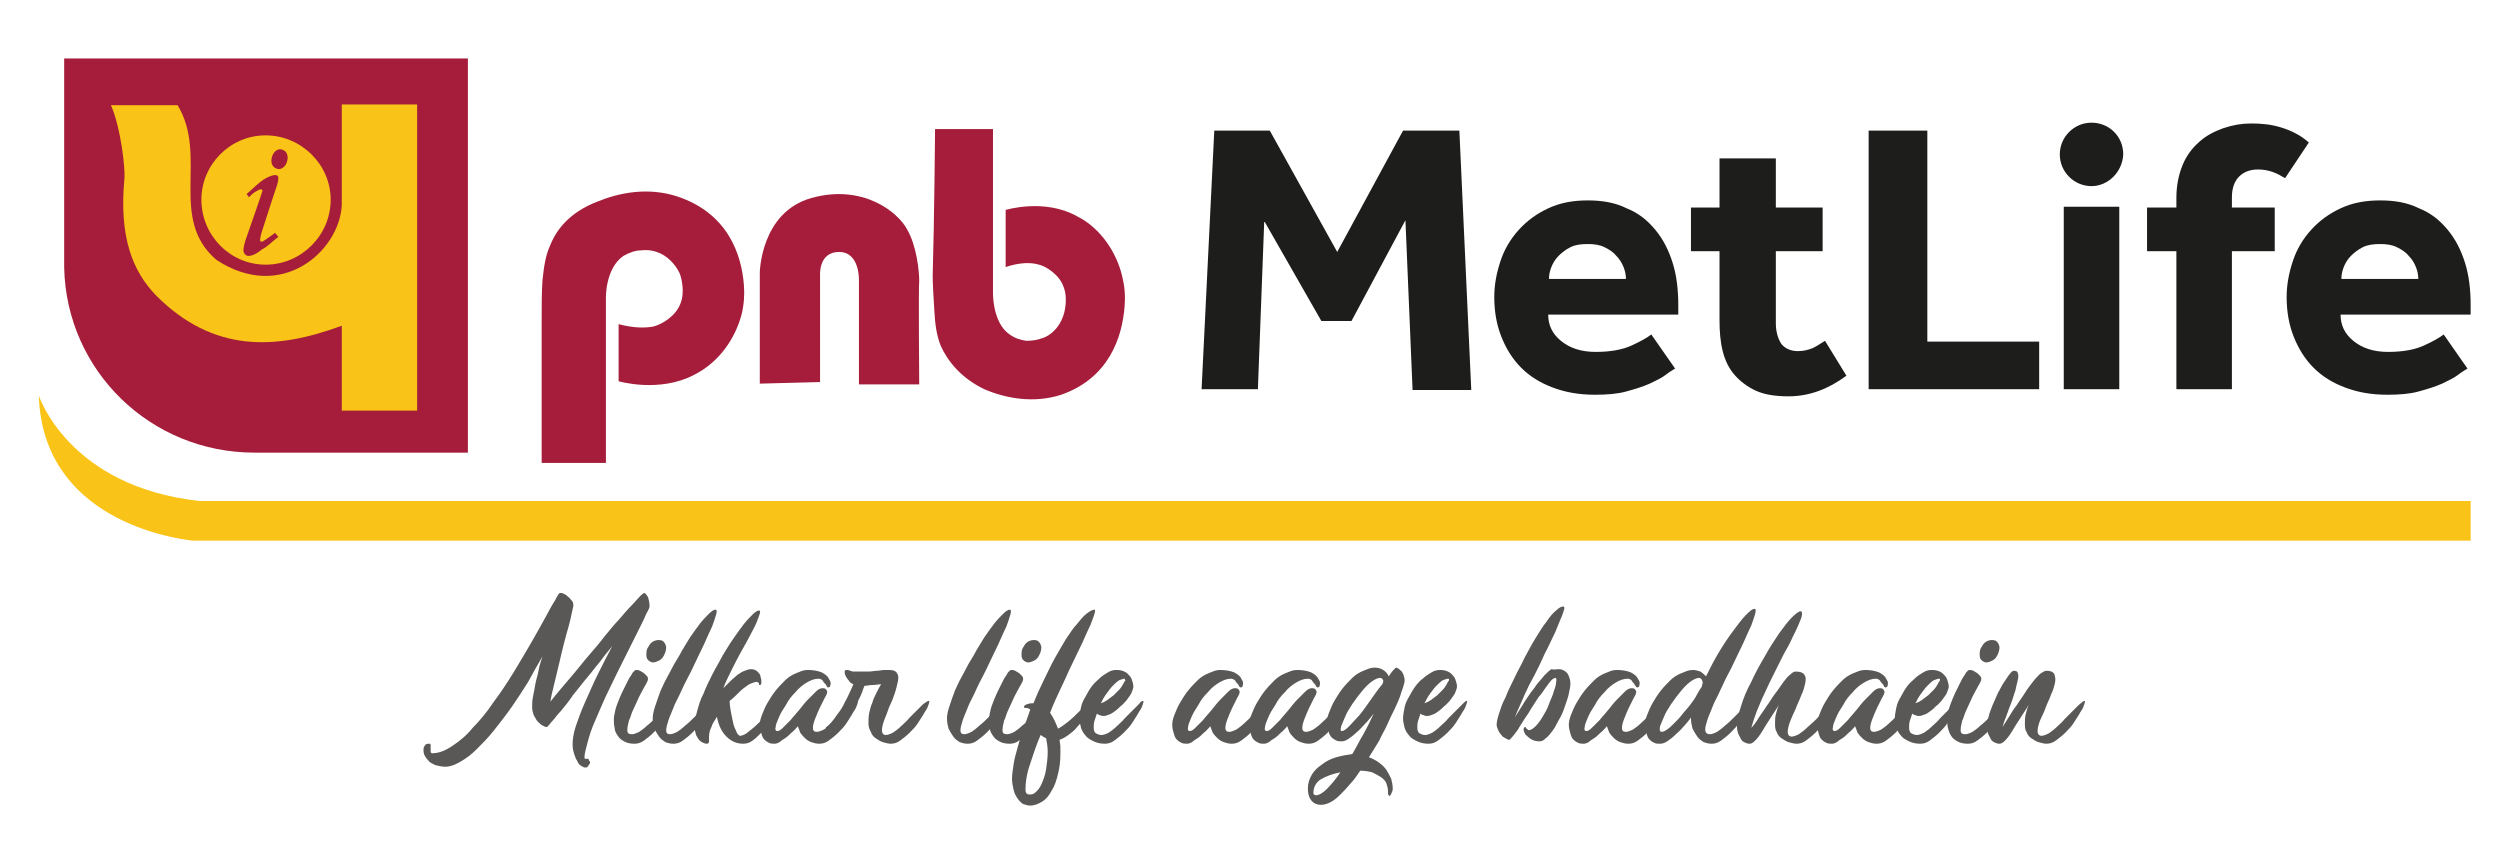 <svg width="228" height="79" viewBox="0 0 228 79" fill="none" xmlns="http://www.w3.org/2000/svg">
<path d="M53.74 69.42C53.812 69.42 53.812 69.42 53.812 69.492C53.812 69.565 53.812 69.637 53.74 69.709C53.668 69.782 53.668 69.854 53.595 69.926C53.523 69.999 53.451 69.999 53.378 69.999C53.234 69.999 53.161 69.926 53.017 69.854C52.872 69.782 52.727 69.637 52.655 69.42C52.51 69.203 52.438 68.986 52.366 68.769C52.293 68.552 52.221 68.263 52.221 67.901C52.221 67.467 52.293 66.888 52.51 66.237C52.727 65.586 53.017 64.79 53.378 63.995C53.74 63.199 54.102 62.331 54.536 61.463C54.97 60.595 55.404 59.727 55.838 58.931C55.476 59.365 55.114 59.799 54.753 60.306C54.319 60.812 53.957 61.318 53.523 61.825C53.089 62.331 52.727 62.837 52.293 63.344C51.859 63.995 51.498 64.429 51.136 64.863C50.774 65.224 50.557 65.586 50.268 65.875C50.051 66.165 49.906 66.309 49.834 66.309C49.761 66.309 49.617 66.237 49.472 66.165C49.328 66.092 49.183 65.948 49.038 65.803C48.893 65.658 48.821 65.441 48.676 65.224C48.604 65.007 48.532 64.79 48.532 64.501C48.532 64.212 48.532 63.922 48.604 63.561C48.676 63.199 48.749 62.837 48.821 62.403C48.893 61.969 49.038 61.608 49.111 61.173C49.183 60.739 49.328 60.306 49.472 59.871C49.038 60.595 48.604 61.391 48.17 62.186C47.664 62.982 47.157 63.778 46.651 64.501C46.145 65.224 45.566 65.948 45.06 66.599C44.553 67.25 43.974 67.829 43.468 68.335C42.962 68.841 42.455 69.203 41.949 69.492C41.443 69.782 41.009 69.926 40.647 69.926C40.285 69.926 39.996 69.854 39.707 69.782C39.417 69.637 39.2 69.565 39.056 69.348C38.911 69.203 38.766 68.986 38.694 68.841C38.622 68.624 38.622 68.48 38.622 68.335C38.622 68.19 38.694 68.046 38.766 67.973C38.839 67.829 38.983 67.829 39.2 67.829C39.273 67.829 39.273 67.901 39.273 67.973C39.273 68.046 39.273 68.19 39.273 68.263C39.273 68.407 39.273 68.48 39.273 68.552C39.273 68.624 39.345 68.697 39.417 68.697C39.996 68.697 40.575 68.48 41.226 68.046C41.877 67.612 42.528 67.105 43.106 66.382C43.758 65.731 44.408 64.935 44.987 64.067C45.638 63.199 46.217 62.331 46.796 61.391C47.374 60.45 47.881 59.582 48.387 58.714C48.893 57.846 49.328 57.05 49.689 56.399C50.051 55.748 50.34 55.169 50.63 54.736C50.846 54.301 50.991 54.084 51.064 54.084C51.064 54.084 51.064 54.084 51.136 54.084C51.136 54.084 51.136 54.084 51.208 54.084C51.281 54.084 51.425 54.157 51.57 54.229C51.715 54.301 51.787 54.446 51.932 54.519C52.004 54.663 52.149 54.736 52.221 54.88C52.293 55.025 52.293 55.169 52.293 55.242C52.293 55.314 52.221 55.531 52.149 55.893C52.076 56.255 52.004 56.616 51.859 57.123C51.715 57.629 51.57 58.135 51.425 58.714C51.281 59.293 51.136 59.871 50.991 60.523C50.846 61.101 50.702 61.752 50.557 62.331C50.413 62.91 50.268 63.488 50.196 63.995C50.413 63.705 50.774 63.271 51.136 62.837C51.498 62.403 51.932 61.897 52.366 61.391C52.8 60.884 53.234 60.306 53.74 59.727C54.246 59.148 54.68 58.642 55.114 58.063C55.548 57.557 55.983 56.978 56.416 56.544C56.85 56.038 57.212 55.604 57.574 55.242C57.936 54.88 58.153 54.591 58.37 54.374C58.587 54.157 58.731 54.084 58.731 54.084C58.876 54.084 58.948 54.229 59.093 54.446C59.165 54.663 59.238 54.953 59.238 55.314C59.238 55.386 59.165 55.604 58.948 55.965C58.804 56.327 58.587 56.761 58.297 57.34C58.008 57.918 57.719 58.497 57.357 59.22C56.995 59.944 56.633 60.667 56.272 61.391C55.91 62.114 55.548 62.91 55.187 63.633C54.825 64.429 54.536 65.152 54.246 65.803C53.957 66.454 53.74 67.105 53.595 67.684C53.451 68.263 53.306 68.697 53.306 69.058C53.306 69.131 53.306 69.203 53.378 69.203C53.378 69.203 53.451 69.203 53.523 69.203C53.595 69.203 53.595 69.203 53.668 69.203C53.74 69.42 53.74 69.42 53.74 69.42Z" fill="#595857"/>
<path d="M61.335 63.922C61.408 63.922 61.408 63.995 61.335 64.212C61.263 64.429 61.191 64.646 60.974 64.935C60.829 65.225 60.612 65.514 60.395 65.876C60.178 66.237 59.889 66.527 59.599 66.816C59.31 67.105 59.021 67.322 58.731 67.539C58.442 67.756 58.153 67.829 57.863 67.829C57.502 67.829 57.14 67.756 56.923 67.612C56.633 67.467 56.489 67.322 56.344 67.105C56.199 66.888 56.055 66.671 56.055 66.382C55.982 66.093 55.982 65.876 55.982 65.586C55.982 65.369 56.055 65.08 56.127 64.718C56.199 64.429 56.344 64.067 56.489 63.706C56.633 63.344 56.778 63.054 56.923 62.765C57.068 62.476 57.212 62.186 57.357 61.897C57.502 61.68 57.646 61.463 57.718 61.318C57.863 61.174 57.935 61.101 58.008 61.101C58.08 61.101 58.225 61.101 58.37 61.174C58.514 61.246 58.587 61.318 58.731 61.391C58.804 61.463 58.948 61.608 59.021 61.68C59.093 61.752 59.093 61.897 59.093 61.969C59.093 62.042 59.021 62.186 58.948 62.331C58.876 62.476 58.731 62.693 58.587 62.982C58.442 63.271 58.297 63.489 58.153 63.85C58.008 64.139 57.863 64.501 57.718 64.79C57.574 65.08 57.502 65.442 57.357 65.731C57.285 66.02 57.212 66.31 57.212 66.599C57.212 66.888 57.357 66.961 57.646 66.961C57.791 66.961 58.008 66.888 58.297 66.744C58.514 66.599 58.804 66.382 59.021 66.165C59.31 65.948 59.527 65.731 59.816 65.442C60.106 65.152 60.323 64.935 60.54 64.718C60.757 64.501 60.974 64.284 61.118 64.139C61.191 63.995 61.263 63.922 61.335 63.922ZM59.238 60.306C59.021 60.161 58.948 60.016 58.948 59.727C58.948 59.438 58.948 59.221 59.165 58.931C59.31 58.642 59.527 58.497 59.744 58.425C59.961 58.352 60.178 58.352 60.395 58.425C60.612 58.569 60.684 58.714 60.757 59.004C60.757 59.293 60.684 59.51 60.54 59.799C60.395 60.089 60.178 60.233 59.961 60.306C59.672 60.45 59.455 60.45 59.238 60.306Z" fill="#595857"/>
<path d="M64.88 63.922C64.952 63.922 64.952 63.995 64.88 64.212C64.808 64.429 64.735 64.646 64.518 64.935C64.374 65.224 64.157 65.514 63.94 65.875C63.723 66.237 63.433 66.526 63.144 66.816C62.855 67.105 62.565 67.322 62.276 67.539C61.987 67.756 61.697 67.829 61.408 67.829C61.118 67.829 60.901 67.756 60.684 67.684C60.468 67.539 60.251 67.394 60.106 67.177C59.961 66.96 59.816 66.743 59.672 66.454C59.599 66.165 59.527 65.875 59.527 65.514C59.527 65.224 59.599 64.863 59.744 64.429C59.889 63.995 60.033 63.561 60.251 62.982C60.468 62.475 60.757 61.897 61.046 61.391C61.336 60.812 61.625 60.305 61.987 59.727C62.276 59.148 62.638 58.642 62.927 58.135C63.289 57.629 63.578 57.195 63.867 56.833C64.157 56.472 64.446 56.182 64.663 55.965C64.88 55.748 65.097 55.603 65.242 55.603C65.386 55.603 65.386 55.748 65.314 56.038C65.242 56.327 65.097 56.689 64.952 57.123C64.735 57.557 64.518 58.063 64.229 58.714C63.94 59.293 63.65 59.944 63.361 60.522C63.072 61.173 62.71 61.825 62.421 62.403C62.131 63.054 61.842 63.633 61.553 64.212C61.336 64.79 61.118 65.224 60.974 65.658C60.829 66.092 60.757 66.382 60.757 66.599C60.757 66.888 60.901 66.96 61.118 66.96C61.263 66.96 61.48 66.888 61.77 66.743C61.987 66.599 62.276 66.382 62.493 66.165C62.782 65.948 62.999 65.731 63.289 65.441C63.578 65.152 63.795 64.935 64.012 64.718C64.229 64.501 64.446 64.284 64.591 64.139C64.663 63.995 64.808 63.922 64.88 63.922Z" fill="#595857"/>
<path d="M70.956 63.922C71.029 63.922 71.029 63.995 70.956 64.212C70.884 64.429 70.812 64.646 70.667 64.935C70.522 65.224 70.377 65.514 70.16 65.875C69.944 66.237 69.727 66.526 69.437 66.816C69.148 67.105 68.931 67.322 68.641 67.539C68.352 67.756 68.063 67.828 67.773 67.828C67.195 67.828 66.688 67.611 66.254 67.177C65.82 66.743 65.531 66.165 65.386 65.369C65.169 65.731 64.952 66.02 64.88 66.309C64.735 66.599 64.663 66.888 64.663 67.177C64.663 67.394 64.663 67.539 64.663 67.611C64.663 67.756 64.591 67.828 64.446 67.828C64.301 67.828 64.156 67.756 64.012 67.684C63.867 67.611 63.722 67.467 63.65 67.322C63.578 67.177 63.433 67.033 63.433 66.816C63.361 66.671 63.361 66.454 63.361 66.237C63.361 65.875 63.433 65.369 63.578 64.863C63.722 64.356 63.867 63.778 64.156 63.271C64.374 62.693 64.663 62.114 64.952 61.535C65.242 60.956 65.603 60.378 65.893 59.799C66.254 59.22 66.544 58.714 66.905 58.208C67.267 57.701 67.556 57.267 67.846 56.906C68.135 56.544 68.424 56.255 68.641 56.038C68.859 55.821 69.076 55.676 69.22 55.676C69.293 55.676 69.365 55.748 69.293 55.965C69.22 56.182 69.148 56.399 69.003 56.761C68.859 57.123 68.641 57.484 68.424 57.918C68.207 58.352 67.918 58.859 67.629 59.365C67.339 59.871 67.05 60.45 66.761 61.029C66.471 61.607 66.182 62.186 65.965 62.765C66.182 62.548 66.399 62.331 66.616 62.114C66.833 61.897 67.05 61.752 67.267 61.535C67.484 61.39 67.701 61.246 67.918 61.173C68.135 61.101 68.28 61.029 68.497 61.029C68.714 61.029 68.931 61.101 69.076 61.246C69.22 61.39 69.365 61.535 69.365 61.752C69.437 61.897 69.437 62.114 69.437 62.258C69.437 62.403 69.365 62.475 69.293 62.475C69.22 62.475 69.22 62.475 69.22 62.403V62.331C69.22 62.258 69.22 62.258 69.148 62.258C69.148 62.258 69.076 62.186 69.003 62.186C68.859 62.186 68.714 62.258 68.497 62.331C68.28 62.403 68.135 62.548 67.918 62.693C67.701 62.837 67.484 63.054 67.267 63.271C67.05 63.488 66.833 63.705 66.544 63.922C66.544 64.284 66.616 64.718 66.688 65.08C66.761 65.441 66.833 65.803 66.905 66.092C66.978 66.382 67.122 66.599 67.195 66.816C67.267 66.96 67.412 67.105 67.484 67.105C67.629 67.105 67.846 67.033 68.063 66.888C68.28 66.743 68.497 66.526 68.786 66.309C69.003 66.092 69.293 65.875 69.51 65.586C69.727 65.297 69.944 65.08 70.16 64.863C70.377 64.646 70.522 64.429 70.667 64.284C70.812 63.995 70.884 63.922 70.956 63.922Z" fill="#595857"/>
<path d="M78.19 63.922C78.262 63.922 78.262 63.995 78.19 64.212C78.118 64.429 78.045 64.646 77.828 64.935C77.684 65.224 77.467 65.514 77.25 65.875C77.032 66.237 76.743 66.526 76.454 66.816C76.165 67.105 75.875 67.322 75.586 67.539C75.296 67.756 75.007 67.828 74.718 67.828C74.428 67.828 74.211 67.756 73.994 67.684C73.777 67.611 73.56 67.467 73.416 67.322C73.271 67.177 73.126 67.033 72.982 66.816C72.909 66.599 72.837 66.454 72.765 66.237C72.548 66.454 72.403 66.671 72.186 66.816C71.969 67.033 71.824 67.177 71.607 67.322C71.39 67.467 71.246 67.539 71.101 67.684C70.956 67.756 70.812 67.828 70.667 67.828C70.522 67.828 70.305 67.828 70.16 67.756C70.016 67.684 69.871 67.611 69.727 67.467C69.582 67.322 69.51 67.177 69.437 66.888C69.365 66.671 69.293 66.382 69.293 66.092C69.293 65.803 69.365 65.514 69.51 65.152C69.654 64.79 69.799 64.429 70.016 64.067C70.233 63.705 70.45 63.343 70.739 62.982C71.029 62.62 71.318 62.331 71.607 62.041C71.897 61.752 72.258 61.535 72.62 61.39C72.982 61.246 73.271 61.101 73.633 61.101C74.139 61.101 74.573 61.173 74.935 61.318C75.224 61.463 75.513 61.68 75.586 61.897C75.731 62.114 75.803 62.258 75.731 62.475C75.731 62.62 75.658 62.693 75.513 62.693C75.441 62.693 75.441 62.62 75.369 62.548C75.369 62.475 75.296 62.403 75.224 62.331C75.152 62.258 75.079 62.186 75.007 62.041C74.935 61.969 74.79 61.897 74.645 61.897C74.284 61.897 73.922 62.041 73.56 62.258C73.199 62.475 72.837 62.765 72.548 63.127C72.186 63.488 71.897 63.85 71.68 64.284C71.39 64.718 71.173 65.08 71.029 65.441C70.884 65.803 70.739 66.092 70.739 66.309C70.667 66.526 70.739 66.671 70.884 66.671C71.029 66.671 71.173 66.599 71.39 66.382C71.607 66.165 71.824 65.948 72.114 65.658C72.331 65.369 72.62 65.08 72.909 64.718C73.199 64.356 73.416 64.067 73.705 63.778C73.994 63.488 74.211 63.271 74.428 63.054C74.645 62.837 74.862 62.765 75.007 62.765C75.079 62.765 75.224 62.765 75.296 62.837C75.369 62.91 75.441 62.982 75.441 63.127C75.441 63.199 75.369 63.416 75.224 63.633C75.079 63.922 74.935 64.212 74.79 64.501C74.645 64.79 74.501 65.152 74.356 65.514C74.211 65.875 74.139 66.165 74.139 66.382C74.139 66.671 74.284 66.743 74.501 66.743C74.645 66.743 74.862 66.671 75.152 66.526C75.369 66.382 75.658 66.165 75.875 65.948C76.092 65.731 76.382 65.514 76.671 65.224C76.96 64.935 77.177 64.718 77.394 64.501C77.611 64.284 77.828 64.067 77.973 63.922C78.045 63.995 78.118 63.922 78.19 63.922Z" fill="#595857"/>
<path d="M84.7 63.922C84.773 63.922 84.773 63.995 84.7 64.212C84.628 64.429 84.556 64.646 84.339 64.935C84.194 65.224 83.977 65.514 83.76 65.875C83.543 66.237 83.254 66.526 82.964 66.816C82.675 67.105 82.386 67.322 82.096 67.539C81.807 67.756 81.518 67.828 81.228 67.828C81.011 67.828 80.794 67.756 80.505 67.684C80.288 67.611 80.071 67.467 79.854 67.322C79.637 67.177 79.492 66.96 79.42 66.743C79.275 66.526 79.203 66.237 79.203 65.948C79.203 65.658 79.203 65.369 79.275 65.007C79.347 64.718 79.42 64.356 79.564 64.067C79.637 63.778 79.781 63.488 79.926 63.199C80.071 62.91 80.216 62.62 80.36 62.403C80.143 62.403 79.854 62.475 79.564 62.475C79.275 62.475 79.058 62.548 78.841 62.548C78.769 62.693 78.697 62.91 78.624 63.127C78.552 63.343 78.407 63.633 78.262 63.922C78.118 64.212 77.973 64.501 77.756 64.79C77.611 65.08 77.394 65.369 77.177 65.658C76.96 65.948 76.816 66.165 76.599 66.382C76.454 66.599 76.237 66.743 76.092 66.888C76.02 66.96 75.948 66.96 75.875 66.888C75.803 66.816 75.731 66.816 75.586 66.671C75.514 66.599 75.441 66.526 75.369 66.454C75.297 66.382 75.297 66.309 75.369 66.309C75.731 66.02 76.02 65.658 76.309 65.224C76.599 64.863 76.888 64.429 77.033 64.067C77.25 63.705 77.394 63.343 77.539 63.054C77.684 62.765 77.756 62.548 77.828 62.403C77.611 62.331 77.467 62.186 77.394 62.041C77.25 61.897 77.177 61.752 77.105 61.607C77.033 61.463 77.033 61.39 77.033 61.246C77.033 61.173 77.105 61.101 77.177 61.101C77.25 61.101 77.25 61.101 77.322 61.101C77.394 61.101 77.467 61.173 77.539 61.173C77.611 61.173 77.684 61.246 77.828 61.246C77.901 61.246 78.045 61.246 78.262 61.246C78.552 61.246 78.841 61.246 79.203 61.246C79.492 61.246 79.781 61.173 79.999 61.173C80.216 61.173 80.433 61.101 80.65 61.101C80.867 61.101 81.011 61.101 81.084 61.101C81.445 61.101 81.662 61.173 81.807 61.39C81.952 61.607 81.952 61.824 81.879 62.186C81.807 62.475 81.735 62.837 81.59 63.271C81.445 63.705 81.301 64.067 81.084 64.501C80.939 64.935 80.794 65.297 80.65 65.658C80.505 66.02 80.433 66.382 80.433 66.599C80.433 66.888 80.577 67.033 80.794 67.033C80.939 67.033 81.156 66.96 81.445 66.816C81.662 66.671 81.952 66.454 82.169 66.237C82.386 66.02 82.675 65.803 82.892 65.514C83.181 65.224 83.398 65.007 83.615 64.79C83.832 64.573 84.049 64.356 84.194 64.212C84.483 63.995 84.628 63.922 84.7 63.922Z" fill="#595857"/>
<path d="M91.717 63.922C91.789 63.922 91.789 63.995 91.717 64.212C91.645 64.429 91.572 64.646 91.355 64.935C91.211 65.224 90.994 65.514 90.777 65.875C90.56 66.237 90.27 66.526 89.981 66.816C89.692 67.105 89.402 67.322 89.113 67.539C88.823 67.756 88.534 67.829 88.245 67.829C87.955 67.829 87.738 67.756 87.521 67.684C87.304 67.539 87.087 67.394 86.943 67.177C86.798 66.96 86.653 66.743 86.509 66.454C86.436 66.165 86.364 65.875 86.364 65.514C86.364 65.224 86.436 64.863 86.581 64.429C86.726 63.995 86.87 63.561 87.087 62.982C87.304 62.475 87.594 61.897 87.883 61.391C88.172 60.812 88.462 60.305 88.823 59.727C89.113 59.148 89.475 58.642 89.764 58.135C90.126 57.629 90.415 57.195 90.704 56.833C90.994 56.472 91.283 56.182 91.5 55.965C91.717 55.748 91.934 55.603 92.079 55.603C92.223 55.603 92.223 55.748 92.151 56.038C92.079 56.327 91.934 56.689 91.789 57.123C91.572 57.557 91.355 58.063 91.066 58.714C90.777 59.293 90.487 59.944 90.198 60.522C89.909 61.173 89.547 61.825 89.257 62.403C88.968 63.054 88.679 63.633 88.389 64.212C88.172 64.79 87.955 65.224 87.811 65.658C87.666 66.092 87.594 66.382 87.594 66.599C87.594 66.888 87.738 66.96 87.955 66.96C88.1 66.96 88.317 66.888 88.606 66.743C88.823 66.599 89.113 66.382 89.33 66.165C89.619 65.948 89.836 65.731 90.126 65.441C90.415 65.152 90.632 64.935 90.849 64.718C91.066 64.501 91.283 64.284 91.428 64.139C91.5 63.995 91.645 63.922 91.717 63.922Z" fill="#595857"/>
<path d="M95.551 63.922C95.623 63.922 95.623 63.995 95.551 64.212C95.479 64.429 95.406 64.646 95.189 64.935C95.045 65.225 94.828 65.514 94.611 65.876C94.394 66.237 94.104 66.527 93.815 66.816C93.525 67.105 93.236 67.322 92.947 67.539C92.657 67.756 92.368 67.829 92.079 67.829C91.717 67.829 91.355 67.756 91.138 67.612C90.849 67.467 90.704 67.322 90.56 67.105C90.415 66.888 90.27 66.671 90.27 66.382C90.198 66.093 90.198 65.876 90.198 65.586C90.198 65.369 90.27 65.08 90.343 64.718C90.415 64.429 90.56 64.067 90.704 63.706C90.849 63.344 90.994 63.054 91.138 62.765C91.283 62.476 91.428 62.186 91.572 61.897C91.717 61.68 91.862 61.463 91.934 61.318C92.079 61.174 92.151 61.101 92.223 61.101C92.296 61.101 92.44 61.101 92.585 61.174C92.73 61.246 92.802 61.318 92.947 61.391C93.019 61.463 93.164 61.608 93.236 61.68C93.308 61.752 93.308 61.897 93.308 61.969C93.308 62.042 93.236 62.186 93.164 62.331C93.091 62.476 92.947 62.693 92.802 62.982C92.657 63.271 92.513 63.489 92.368 63.85C92.223 64.139 92.079 64.501 91.934 64.79C91.789 65.08 91.717 65.442 91.572 65.731C91.5 66.02 91.428 66.31 91.428 66.599C91.428 66.888 91.572 66.961 91.862 66.961C92.006 66.961 92.223 66.888 92.513 66.744C92.73 66.599 93.019 66.382 93.236 66.165C93.525 65.948 93.743 65.731 94.032 65.442C94.321 65.152 94.538 64.935 94.755 64.718C94.972 64.501 95.189 64.284 95.334 64.139C95.406 63.995 95.479 63.922 95.551 63.922ZM93.453 60.306C93.236 60.161 93.164 60.016 93.164 59.727C93.164 59.438 93.164 59.221 93.381 58.931C93.525 58.642 93.743 58.497 93.96 58.425C94.177 58.352 94.394 58.352 94.611 58.425C94.828 58.569 94.9 58.714 94.972 59.004C94.972 59.293 94.9 59.51 94.755 59.799C94.611 60.089 94.394 60.233 94.177 60.306C93.887 60.45 93.67 60.45 93.453 60.306Z" fill="#595857"/>
<path d="M99.674 63.922C99.746 63.922 99.746 63.995 99.674 64.139C99.602 64.284 99.529 64.501 99.385 64.718C99.24 64.935 99.095 65.224 98.878 65.514C98.661 65.803 98.444 66.092 98.227 66.309C98.01 66.599 97.721 66.816 97.432 67.033C97.142 67.25 96.853 67.394 96.636 67.467C96.636 67.684 96.708 67.901 96.708 68.118C96.708 68.335 96.708 68.552 96.708 68.769C96.708 69.42 96.636 69.999 96.491 70.577C96.347 71.156 96.202 71.662 95.912 72.096C95.695 72.53 95.406 72.892 95.044 73.109C94.683 73.326 94.321 73.471 93.959 73.471C93.742 73.471 93.525 73.398 93.308 73.326C93.091 73.181 92.947 73.037 92.802 72.82C92.657 72.603 92.513 72.386 92.44 72.024C92.368 71.735 92.296 71.373 92.296 71.011C92.296 70.65 92.368 70.216 92.44 69.709C92.513 69.203 92.657 68.697 92.802 68.19C92.947 67.684 93.091 67.105 93.308 66.526C93.525 65.948 93.742 65.369 93.959 64.718C93.887 64.646 93.742 64.573 93.67 64.573C93.525 64.573 93.453 64.573 93.381 64.501C93.381 64.429 93.381 64.356 93.453 64.356C93.525 64.284 93.598 64.212 93.742 64.212C93.887 64.139 94.032 64.139 94.176 64.139H94.249C94.538 63.416 94.827 62.765 95.189 62.041C95.551 61.318 95.84 60.667 96.202 60.016C96.564 59.365 96.925 58.786 97.215 58.28C97.576 57.774 97.866 57.267 98.227 56.906C98.517 56.544 98.806 56.182 99.095 55.965C99.385 55.748 99.602 55.603 99.819 55.603C99.891 55.603 99.891 55.748 99.819 55.965C99.746 56.255 99.602 56.544 99.457 56.978C99.24 57.412 99.023 57.918 98.734 58.569C98.444 59.148 98.155 59.799 97.793 60.522C97.432 61.246 97.142 61.969 96.781 62.693C96.419 63.488 96.057 64.212 95.768 65.007C96.057 65.441 96.274 65.875 96.491 66.454C96.781 66.309 97.07 66.092 97.432 65.803C97.793 65.514 98.083 65.224 98.372 64.935C98.661 64.646 98.951 64.356 99.168 64.212C99.385 63.995 99.602 63.922 99.674 63.922ZM93.959 72.458C94.176 72.458 94.321 72.386 94.538 72.169C94.755 71.952 94.9 71.735 95.044 71.373C95.189 71.011 95.334 70.65 95.406 70.143C95.478 69.637 95.551 69.13 95.551 68.552C95.551 68.118 95.478 67.684 95.406 67.322C95.189 67.25 95.044 67.105 94.9 67.033C94.466 68.046 94.176 68.986 93.887 69.854C93.598 70.722 93.525 71.445 93.525 72.024C93.525 72.241 93.598 72.386 93.67 72.386C93.742 72.458 93.815 72.458 93.959 72.458Z" fill="#595857"/>
<path d="M104.231 63.922C104.304 63.922 104.304 63.995 104.231 64.212C104.159 64.429 104.087 64.646 103.87 64.935C103.725 65.224 103.508 65.514 103.291 65.875C103.074 66.237 102.785 66.526 102.495 66.816C102.206 67.105 101.917 67.322 101.627 67.539C101.338 67.756 101.048 67.828 100.759 67.828C100.397 67.828 100.036 67.756 99.746 67.611C99.457 67.467 99.168 67.322 99.023 67.105C98.806 66.888 98.661 66.599 98.589 66.382C98.517 66.092 98.444 65.803 98.444 65.514C98.444 65.224 98.517 64.863 98.589 64.501C98.661 64.139 98.806 63.85 99.023 63.488C99.168 63.199 99.385 62.837 99.602 62.548C99.819 62.258 100.108 62.041 100.325 61.824C100.542 61.607 100.831 61.463 101.048 61.318C101.265 61.173 101.555 61.101 101.772 61.101C101.917 61.101 102.134 61.101 102.351 61.173C102.568 61.246 102.712 61.318 102.857 61.463C103.002 61.607 103.146 61.752 103.219 61.969C103.291 62.186 103.363 62.403 103.363 62.62C103.363 62.765 103.291 62.91 103.219 63.127C103.146 63.343 103.002 63.488 102.857 63.705C102.712 63.922 102.568 64.067 102.351 64.284C102.134 64.429 101.989 64.646 101.772 64.79C101.555 64.935 101.41 65.08 101.193 65.152C100.976 65.224 100.831 65.297 100.687 65.297C100.542 65.297 100.47 65.297 100.325 65.224C100.253 65.224 100.108 65.152 100.036 65.08C99.963 65.297 99.891 65.514 99.819 65.731C99.746 65.948 99.746 66.165 99.746 66.382C99.746 66.599 99.819 66.816 99.963 66.888C100.108 66.96 100.253 67.033 100.47 67.033C100.614 67.033 100.831 66.96 101.121 66.816C101.338 66.671 101.627 66.454 101.844 66.237C102.061 66.02 102.351 65.803 102.568 65.514C102.857 65.224 103.074 65.007 103.291 64.79C103.508 64.573 103.725 64.356 103.87 64.212C104.014 63.995 104.159 63.922 104.231 63.922ZM102.568 61.897C102.423 61.897 102.278 61.969 102.061 62.041C101.844 62.186 101.7 62.331 101.483 62.548C101.265 62.765 101.121 62.982 100.904 63.271C100.687 63.56 100.542 63.85 100.397 64.139C100.614 64.067 100.759 63.995 100.976 63.85C101.193 63.705 101.338 63.56 101.555 63.416C101.7 63.271 101.917 63.054 102.061 62.91C102.206 62.765 102.351 62.548 102.423 62.403C102.495 62.258 102.568 62.114 102.64 62.041C102.568 61.969 102.568 61.897 102.568 61.897Z" fill="#595857"/>
<path d="M115.805 63.922C115.878 63.922 115.878 63.995 115.805 64.212C115.733 64.429 115.661 64.646 115.444 64.935C115.299 65.224 115.082 65.514 114.865 65.875C114.648 66.237 114.359 66.526 114.069 66.816C113.78 67.105 113.491 67.322 113.201 67.539C112.912 67.756 112.623 67.828 112.333 67.828C112.044 67.828 111.827 67.756 111.61 67.684C111.393 67.611 111.176 67.467 111.031 67.322C110.886 67.177 110.742 67.033 110.597 66.816C110.525 66.599 110.452 66.454 110.38 66.237C110.163 66.454 110.018 66.671 109.801 66.816C109.584 67.033 109.44 67.177 109.223 67.322C109.006 67.467 108.861 67.539 108.716 67.684C108.572 67.756 108.427 67.828 108.282 67.828C108.138 67.828 107.921 67.828 107.776 67.756C107.631 67.684 107.487 67.611 107.342 67.467C107.197 67.322 107.125 67.177 107.053 66.888C106.98 66.671 106.908 66.382 106.908 66.092C106.908 65.803 106.98 65.514 107.125 65.152C107.27 64.79 107.414 64.429 107.631 64.067C107.848 63.705 108.065 63.343 108.355 62.982C108.644 62.62 108.933 62.331 109.223 62.041C109.512 61.752 109.874 61.535 110.235 61.39C110.597 61.246 110.886 61.101 111.248 61.101C111.755 61.101 112.189 61.173 112.55 61.318C112.84 61.463 113.129 61.68 113.201 61.897C113.346 62.114 113.418 62.258 113.346 62.475C113.346 62.62 113.274 62.693 113.129 62.693C113.057 62.693 113.057 62.62 112.984 62.548C112.984 62.475 112.912 62.403 112.84 62.331C112.767 62.258 112.695 62.186 112.623 62.041C112.55 61.969 112.406 61.897 112.261 61.897C111.899 61.897 111.538 62.041 111.176 62.258C110.814 62.475 110.452 62.765 110.163 63.127C109.801 63.488 109.512 63.85 109.295 64.284C109.006 64.718 108.789 65.08 108.644 65.441C108.499 65.803 108.355 66.092 108.355 66.309C108.282 66.526 108.355 66.671 108.499 66.671C108.644 66.671 108.789 66.599 109.006 66.382C109.223 66.165 109.44 65.948 109.729 65.658C109.946 65.369 110.235 65.08 110.525 64.718C110.814 64.356 111.031 64.067 111.321 63.778C111.61 63.488 111.827 63.271 112.044 63.054C112.261 62.837 112.478 62.765 112.623 62.765C112.695 62.765 112.84 62.765 112.912 62.837C112.984 62.91 113.057 62.982 113.057 63.127C113.057 63.199 112.984 63.416 112.84 63.633C112.695 63.922 112.55 64.212 112.406 64.501C112.261 64.79 112.116 65.152 111.972 65.514C111.827 65.875 111.755 66.165 111.755 66.382C111.755 66.671 111.899 66.743 112.116 66.743C112.261 66.743 112.478 66.671 112.767 66.526C112.984 66.382 113.274 66.165 113.491 65.948C113.708 65.731 113.997 65.514 114.214 65.224C114.503 64.935 114.72 64.718 114.937 64.501C115.154 64.284 115.371 64.067 115.516 63.922C115.661 63.995 115.733 63.922 115.805 63.922Z" fill="#595857"/>
<path d="M122.822 63.922C122.894 63.922 122.894 63.995 122.822 64.212C122.75 64.429 122.677 64.646 122.46 64.935C122.316 65.224 122.099 65.514 121.882 65.875C121.665 66.237 121.375 66.526 121.086 66.816C120.797 67.105 120.507 67.322 120.218 67.539C119.929 67.756 119.639 67.828 119.35 67.828C119.06 67.828 118.843 67.756 118.626 67.684C118.409 67.611 118.192 67.467 118.048 67.322C117.903 67.177 117.758 67.033 117.614 66.816C117.541 66.599 117.469 66.454 117.397 66.237C117.18 66.454 117.035 66.671 116.818 66.816C116.601 67.033 116.456 67.177 116.239 67.322C116.022 67.467 115.878 67.539 115.733 67.684C115.588 67.756 115.444 67.828 115.299 67.828C115.154 67.828 114.937 67.828 114.793 67.756C114.648 67.684 114.503 67.611 114.359 67.467C114.214 67.322 114.142 67.177 114.069 66.888C113.997 66.671 113.925 66.382 113.925 66.092C113.925 65.803 113.997 65.514 114.142 65.152C114.286 64.79 114.431 64.429 114.648 64.067C114.865 63.705 115.082 63.343 115.371 62.982C115.661 62.62 115.95 62.331 116.239 62.041C116.529 61.752 116.89 61.535 117.252 61.39C117.614 61.246 117.903 61.101 118.265 61.101C118.771 61.101 119.205 61.173 119.567 61.318C119.856 61.463 120.146 61.68 120.218 61.897C120.363 62.114 120.435 62.258 120.363 62.475C120.363 62.62 120.29 62.693 120.146 62.693C120.073 62.693 120.073 62.62 120.001 62.548C120.001 62.475 119.929 62.403 119.856 62.331C119.784 62.258 119.712 62.186 119.639 62.041C119.567 61.969 119.422 61.897 119.277 61.897C118.916 61.897 118.554 62.041 118.192 62.258C117.831 62.475 117.469 62.765 117.18 63.127C116.818 63.488 116.529 63.85 116.312 64.284C116.022 64.718 115.805 65.08 115.661 65.441C115.516 65.803 115.371 66.092 115.371 66.309C115.299 66.526 115.371 66.671 115.516 66.671C115.661 66.671 115.805 66.599 116.022 66.382C116.239 66.165 116.456 65.948 116.746 65.658C116.963 65.369 117.252 65.08 117.541 64.718C117.831 64.356 118.048 64.067 118.337 63.778C118.626 63.488 118.843 63.271 119.06 63.054C119.277 62.837 119.495 62.765 119.639 62.765C119.712 62.765 119.856 62.765 119.929 62.837C120.001 62.91 120.073 62.982 120.073 63.127C120.073 63.199 120.001 63.416 119.856 63.633C119.712 63.922 119.567 64.212 119.422 64.501C119.277 64.79 119.133 65.152 118.988 65.514C118.843 65.875 118.771 66.165 118.771 66.382C118.771 66.671 118.916 66.743 119.133 66.743C119.277 66.743 119.495 66.671 119.784 66.526C120.001 66.382 120.29 66.165 120.507 65.948C120.724 65.731 121.014 65.514 121.231 65.224C121.52 64.935 121.737 64.718 121.954 64.501C122.171 64.284 122.388 64.067 122.533 63.922C122.605 63.995 122.75 63.922 122.822 63.922Z" fill="#595857"/>
<path d="M124.847 69.058C125.209 69.203 125.498 69.348 125.788 69.565C126.077 69.782 126.294 69.999 126.439 70.216C126.583 70.433 126.728 70.722 126.873 71.011C126.945 71.301 127.017 71.59 127.017 71.879C127.017 72.024 127.017 72.097 126.945 72.241C126.873 72.386 126.873 72.458 126.8 72.531C126.728 72.603 126.656 72.603 126.656 72.531C126.583 72.458 126.583 72.386 126.583 72.169C126.583 71.879 126.511 71.662 126.439 71.445C126.366 71.228 126.149 71.011 125.932 70.867C125.715 70.722 125.426 70.577 125.137 70.433C124.847 70.36 124.486 70.288 124.052 70.288C123.762 70.722 123.473 71.156 123.111 71.518C122.822 71.879 122.46 72.241 122.171 72.531C121.881 72.82 121.592 73.037 121.303 73.182C121.013 73.326 120.724 73.399 120.507 73.399C120.073 73.399 119.784 73.254 119.567 72.965C119.35 72.675 119.277 72.314 119.277 71.879C119.277 71.445 119.422 71.011 119.639 70.65C119.856 70.288 120.145 69.999 120.579 69.709C120.941 69.42 121.375 69.203 121.881 69.058C122.388 68.914 122.822 68.841 123.328 68.769C123.69 68.19 123.979 67.539 124.341 66.961C124.703 66.31 124.992 65.731 125.281 65.08C124.992 65.442 124.775 65.731 124.486 66.02C124.196 66.31 123.979 66.599 123.69 66.816C123.473 67.033 123.184 67.25 122.967 67.395C122.75 67.539 122.533 67.612 122.388 67.612C122.243 67.612 122.026 67.612 121.881 67.539C121.737 67.467 121.592 67.395 121.447 67.25C121.303 67.105 121.23 66.961 121.158 66.671C121.086 66.454 121.013 66.165 121.013 65.876C121.013 65.586 121.086 65.297 121.23 64.935C121.375 64.573 121.52 64.212 121.737 63.85C121.954 63.488 122.171 63.127 122.46 62.765C122.75 62.403 123.039 62.114 123.328 61.825C123.618 61.535 123.979 61.318 124.341 61.174C124.703 61.029 124.992 60.884 125.354 60.884C125.643 60.884 125.932 60.957 126.149 61.101C126.366 61.246 126.511 61.391 126.656 61.68C126.8 61.463 126.945 61.246 127.09 61.101C127.234 60.957 127.307 60.884 127.307 60.884C127.379 60.884 127.524 60.957 127.596 61.029C127.668 61.101 127.813 61.174 127.885 61.318C127.958 61.463 128.03 61.535 128.03 61.68C128.102 61.825 128.102 61.969 128.102 62.114C128.102 62.259 128.03 62.403 127.958 62.693C127.885 62.91 127.741 63.271 127.668 63.561C127.524 63.922 127.379 64.284 127.162 64.718C126.945 65.152 126.728 65.586 126.511 66.093C126.294 66.599 126.005 67.033 125.788 67.539C125.426 68.118 125.137 68.624 124.847 69.058ZM120.001 72.531C120.29 72.531 120.652 72.314 121.013 71.952C121.375 71.59 121.809 71.084 122.243 70.433C121.52 70.577 120.941 70.794 120.435 71.084C120.001 71.373 119.784 71.807 119.784 72.314C119.784 72.386 119.784 72.458 119.856 72.458C119.928 72.531 120.001 72.531 120.001 72.531ZM122.388 66.671C122.533 66.671 122.75 66.527 123.039 66.237C123.328 65.948 123.618 65.586 123.979 65.225C124.341 64.79 124.63 64.356 124.992 63.85C125.354 63.344 125.643 62.91 126.005 62.476C126.149 62.331 126.149 62.186 126.149 62.042C126.077 61.897 126.005 61.825 125.86 61.825C125.643 61.825 125.354 61.969 125.064 62.186C124.775 62.403 124.486 62.693 124.196 63.054C123.907 63.416 123.618 63.778 123.328 64.212C123.039 64.646 122.822 65.007 122.677 65.369C122.533 65.731 122.388 66.02 122.315 66.237C122.243 66.599 122.243 66.671 122.388 66.671Z" fill="#595857"/>
<path d="M133.745 63.922C133.817 63.922 133.817 63.995 133.745 64.212C133.672 64.429 133.6 64.646 133.383 64.935C133.238 65.224 133.021 65.514 132.804 65.875C132.587 66.237 132.298 66.526 132.009 66.816C131.719 67.105 131.43 67.322 131.141 67.539C130.851 67.756 130.562 67.828 130.273 67.828C129.911 67.828 129.549 67.756 129.26 67.611C128.97 67.467 128.681 67.322 128.536 67.105C128.319 66.888 128.175 66.599 128.102 66.382C128.03 66.092 127.958 65.803 127.958 65.514C127.958 65.224 128.03 64.863 128.102 64.501C128.175 64.139 128.319 63.85 128.536 63.488C128.681 63.199 128.898 62.837 129.115 62.548C129.332 62.258 129.549 62.041 129.839 61.824C130.056 61.607 130.345 61.463 130.562 61.318C130.779 61.173 131.068 61.101 131.285 61.101C131.43 61.101 131.647 61.101 131.864 61.173C132.081 61.246 132.226 61.318 132.37 61.463C132.515 61.607 132.66 61.752 132.732 61.969C132.804 62.186 132.877 62.403 132.877 62.62C132.877 62.765 132.804 62.91 132.732 63.127C132.66 63.343 132.515 63.488 132.37 63.705C132.226 63.922 132.081 64.067 131.864 64.284C131.647 64.429 131.502 64.646 131.285 64.79C131.068 64.935 130.924 65.08 130.707 65.152C130.49 65.224 130.345 65.297 130.2 65.297C130.056 65.297 129.983 65.297 129.839 65.224C129.766 65.224 129.622 65.152 129.549 65.08C129.477 65.297 129.405 65.514 129.332 65.731C129.26 65.948 129.26 66.165 129.26 66.382C129.26 66.599 129.332 66.816 129.477 66.888C129.622 66.96 129.766 67.033 129.983 67.033C130.128 67.033 130.345 66.96 130.634 66.816C130.851 66.671 131.141 66.454 131.358 66.237C131.575 66.02 131.864 65.803 132.081 65.514C132.37 65.224 132.587 65.007 132.804 64.79C133.021 64.573 133.238 64.356 133.383 64.212C133.6 63.995 133.672 63.922 133.745 63.922ZM132.081 61.897C131.936 61.897 131.792 61.969 131.575 62.041C131.358 62.186 131.213 62.331 130.996 62.548C130.779 62.765 130.634 62.982 130.417 63.271C130.2 63.56 130.056 63.85 129.911 64.139C130.128 64.067 130.273 63.995 130.49 63.85C130.707 63.705 130.851 63.56 131.068 63.416C131.213 63.271 131.43 63.054 131.575 62.91C131.719 62.765 131.864 62.548 131.936 62.403C132.009 62.258 132.081 62.114 132.153 62.041C132.153 61.969 132.153 61.897 132.081 61.897Z" fill="#595857"/>
<path d="M142.136 61.029C142.498 61.029 142.715 61.173 142.932 61.39C143.076 61.607 143.221 61.969 143.221 62.331C143.221 62.62 143.149 62.909 143.076 63.271C143.004 63.633 142.859 63.994 142.715 64.428C142.57 64.862 142.425 65.224 142.208 65.586C141.991 65.948 141.847 66.309 141.63 66.599C141.413 66.888 141.196 67.177 140.979 67.322C140.762 67.539 140.617 67.611 140.4 67.611C140.111 67.611 139.821 67.539 139.604 67.394C139.387 67.25 139.242 67.105 139.098 66.96C139.025 66.816 138.953 66.671 138.953 66.526C138.953 66.382 139.025 66.309 139.098 66.309C139.17 66.309 139.17 66.309 139.17 66.382C139.17 66.382 139.17 66.454 139.242 66.454L139.315 66.526L139.387 66.599C139.604 66.599 139.821 66.454 140.038 66.237C140.255 66.02 140.472 65.731 140.689 65.369C140.906 65.007 141.123 64.645 141.268 64.211C141.413 63.777 141.63 63.416 141.702 63.054C141.847 62.692 141.919 62.403 141.919 62.186C141.991 61.969 141.919 61.824 141.847 61.824C141.774 61.824 141.63 61.897 141.485 62.041C141.34 62.186 141.196 62.403 140.979 62.692C140.762 62.982 140.617 63.271 140.328 63.56C140.111 63.922 139.893 64.211 139.676 64.573C139.459 64.935 139.242 65.296 139.025 65.586C138.808 65.948 138.591 66.237 138.447 66.526C138.23 66.816 138.085 67.033 137.94 67.177C137.796 67.322 137.723 67.467 137.651 67.467C137.506 67.467 137.434 67.394 137.289 67.322C137.145 67.25 137 67.177 136.928 67.033C136.783 66.888 136.711 66.743 136.638 66.599C136.566 66.454 136.494 66.237 136.494 66.092C136.494 65.875 136.566 65.513 136.711 65.079C136.855 64.645 137 64.139 137.289 63.633C137.506 63.054 137.796 62.475 138.085 61.897C138.374 61.246 138.736 60.667 139.025 60.016C139.387 59.365 139.676 58.786 140.038 58.207C140.4 57.629 140.689 57.122 141.051 56.688C141.34 56.254 141.63 55.893 141.919 55.676C142.208 55.386 142.425 55.314 142.57 55.314C142.642 55.314 142.715 55.386 142.642 55.603C142.57 55.82 142.498 56.11 142.353 56.399C142.208 56.761 142.064 57.122 141.847 57.629C141.63 58.063 141.413 58.569 141.123 59.148C140.834 59.654 140.617 60.233 140.328 60.812C140.038 61.39 139.749 61.969 139.459 62.475C139.17 63.054 138.953 63.56 138.736 64.067C138.519 64.573 138.302 65.007 138.157 65.441C138.302 65.152 138.519 64.862 138.736 64.501C138.953 64.139 139.17 63.777 139.387 63.488C139.604 63.126 139.893 62.837 140.111 62.475C140.328 62.186 140.617 61.897 140.834 61.607C141.051 61.39 141.268 61.173 141.485 61.029C141.702 61.101 141.919 61.029 142.136 61.029Z" fill="#595857"/>
<path d="M151.974 63.922C152.046 63.922 152.046 63.995 151.974 64.212C151.902 64.429 151.829 64.646 151.612 64.935C151.468 65.224 151.251 65.514 151.033 65.875C150.816 66.237 150.527 66.526 150.238 66.816C149.948 67.105 149.659 67.322 149.37 67.539C149.08 67.756 148.791 67.828 148.502 67.828C148.212 67.828 147.995 67.756 147.778 67.684C147.561 67.611 147.344 67.467 147.2 67.322C147.055 67.177 146.91 67.033 146.766 66.816C146.693 66.599 146.621 66.454 146.549 66.237C146.332 66.454 146.187 66.671 145.97 66.816C145.753 67.033 145.608 67.177 145.391 67.322C145.174 67.467 145.03 67.539 144.885 67.684C144.74 67.756 144.595 67.828 144.451 67.828C144.306 67.828 144.089 67.828 143.944 67.756C143.8 67.684 143.655 67.611 143.51 67.467C143.366 67.322 143.293 67.177 143.221 66.888C143.149 66.671 143.076 66.382 143.076 66.092C143.076 65.803 143.149 65.514 143.293 65.152C143.438 64.79 143.583 64.429 143.8 64.067C144.017 63.705 144.234 63.343 144.523 62.982C144.813 62.62 145.102 62.331 145.391 62.041C145.681 61.752 146.042 61.535 146.404 61.39C146.766 61.246 147.055 61.101 147.417 61.101C147.923 61.101 148.357 61.173 148.719 61.318C149.008 61.463 149.297 61.68 149.37 61.897C149.514 62.114 149.587 62.258 149.514 62.475C149.514 62.62 149.442 62.693 149.297 62.693C149.225 62.693 149.225 62.62 149.153 62.548C149.08 62.475 149.08 62.403 149.008 62.331C148.936 62.258 148.863 62.186 148.791 62.041C148.719 61.969 148.574 61.897 148.429 61.897C148.068 61.897 147.706 62.041 147.344 62.258C146.983 62.475 146.621 62.765 146.332 63.127C145.97 63.488 145.681 63.85 145.464 64.284C145.174 64.718 144.957 65.08 144.813 65.441C144.668 65.803 144.523 66.092 144.523 66.309C144.451 66.526 144.523 66.671 144.668 66.671C144.813 66.671 144.957 66.599 145.174 66.382C145.391 66.165 145.608 65.948 145.898 65.658C146.115 65.369 146.404 65.08 146.693 64.718C146.983 64.356 147.2 64.067 147.489 63.778C147.778 63.488 147.995 63.271 148.212 63.054C148.429 62.837 148.646 62.765 148.791 62.765C148.863 62.765 149.008 62.765 149.08 62.837C149.153 62.91 149.225 62.982 149.225 63.127C149.225 63.199 149.153 63.416 149.008 63.633C148.863 63.922 148.719 64.212 148.574 64.501C148.429 64.79 148.285 65.152 148.14 65.514C147.995 65.875 147.923 66.165 147.923 66.382C147.923 66.671 148.068 66.743 148.285 66.743C148.429 66.743 148.646 66.671 148.936 66.526C149.153 66.382 149.442 66.165 149.659 65.948C149.876 65.731 150.165 65.514 150.382 65.224C150.672 64.935 150.889 64.718 151.106 64.501C151.323 64.284 151.54 64.067 151.685 63.922C151.757 63.995 151.902 63.922 151.974 63.922Z" fill="#595857"/>
<path d="M159.569 63.922C159.641 63.922 159.641 63.995 159.569 64.212C159.497 64.429 159.424 64.646 159.207 64.935C159.063 65.224 158.846 65.514 158.629 65.875C158.412 66.237 158.122 66.526 157.833 66.816C157.544 67.105 157.254 67.322 156.965 67.539C156.676 67.756 156.386 67.829 156.097 67.829C155.807 67.829 155.59 67.756 155.373 67.684C155.156 67.539 154.939 67.394 154.795 67.177C154.65 66.96 154.505 66.743 154.361 66.454C154.288 66.165 154.216 65.875 154.216 65.514V65.441C153.999 65.731 153.782 66.02 153.493 66.309C153.276 66.599 152.986 66.816 152.769 67.033C152.552 67.25 152.263 67.467 152.046 67.612C151.829 67.756 151.612 67.829 151.395 67.829C151.25 67.829 151.033 67.829 150.889 67.756C150.744 67.684 150.599 67.612 150.455 67.467C150.31 67.322 150.238 67.177 150.165 66.888C150.093 66.671 150.021 66.382 150.021 66.093C150.021 65.803 150.093 65.514 150.238 65.152C150.382 64.79 150.527 64.429 150.744 64.067C150.961 63.705 151.178 63.344 151.467 62.982C151.757 62.62 152.046 62.331 152.335 62.042C152.625 61.752 152.986 61.535 153.348 61.391C153.71 61.246 153.999 61.101 154.361 61.101C154.65 61.101 154.867 61.173 155.084 61.246C155.301 61.391 155.446 61.535 155.59 61.68C155.952 60.956 156.314 60.233 156.748 59.51C157.182 58.786 157.616 58.135 158.05 57.557C158.484 56.978 158.846 56.472 159.207 56.11C159.569 55.748 159.786 55.531 160.003 55.531C160.148 55.531 160.148 55.676 160.075 55.965C160.003 56.255 159.858 56.616 159.714 57.05C159.497 57.484 159.28 57.991 158.99 58.642C158.701 59.22 158.412 59.871 158.122 60.45C157.833 61.101 157.471 61.68 157.182 62.331C156.893 62.982 156.603 63.561 156.314 64.139C156.097 64.718 155.88 65.152 155.735 65.586C155.59 66.02 155.518 66.309 155.518 66.526C155.518 66.816 155.663 66.96 155.952 66.96C156.097 66.96 156.314 66.888 156.603 66.743C156.82 66.599 157.11 66.382 157.327 66.165C157.616 65.948 157.833 65.731 158.122 65.441C158.412 65.152 158.629 64.935 158.846 64.718C159.063 64.501 159.28 64.284 159.424 64.139C159.424 63.995 159.497 63.922 159.569 63.922ZM151.54 66.743C151.684 66.743 151.829 66.671 152.046 66.526C152.263 66.382 152.48 66.165 152.697 65.948C152.914 65.731 153.203 65.441 153.42 65.152C153.637 64.863 153.927 64.573 154.144 64.284C154.361 63.995 154.578 63.705 154.722 63.416C154.867 63.127 155.012 62.91 155.156 62.693C155.229 62.62 155.229 62.548 155.229 62.476C155.301 62.331 155.301 62.186 155.229 62.042C155.156 61.897 155.084 61.825 154.939 61.825C154.722 61.825 154.433 61.969 154.144 62.186C153.854 62.403 153.565 62.693 153.276 63.054C152.986 63.416 152.697 63.778 152.408 64.212C152.118 64.646 151.901 65.007 151.757 65.369C151.612 65.731 151.467 66.02 151.395 66.237C151.323 66.599 151.395 66.743 151.54 66.743Z" fill="#595857"/>
<path d="M167.309 63.922C167.382 63.922 167.382 63.995 167.309 64.212C167.237 64.428 167.165 64.645 166.948 64.935C166.803 65.224 166.586 65.513 166.369 65.875C166.152 66.237 165.863 66.526 165.573 66.816C165.284 67.105 164.995 67.322 164.705 67.539C164.416 67.756 164.126 67.828 163.837 67.828C163.62 67.828 163.403 67.756 163.114 67.684C162.897 67.611 162.68 67.467 162.463 67.322C162.246 67.177 162.101 66.96 162.029 66.743C161.884 66.526 161.884 66.237 161.884 65.948C161.884 65.731 161.884 65.441 161.956 65.152C162.029 64.862 162.101 64.573 162.246 64.284C161.956 64.718 161.739 65.079 161.45 65.513C161.161 65.948 160.944 66.309 160.727 66.671C160.51 67.033 160.293 67.322 160.076 67.539C159.859 67.756 159.714 67.828 159.569 67.828C159.352 67.828 159.208 67.756 159.063 67.684C158.918 67.611 158.774 67.467 158.701 67.25C158.629 67.105 158.484 66.888 158.484 66.743C158.412 66.526 158.412 66.382 158.412 66.237C158.412 65.731 158.557 65.079 158.774 64.428C158.991 63.705 159.28 62.982 159.714 62.186C160.076 61.39 160.51 60.595 160.944 59.871C161.378 59.075 161.812 58.425 162.246 57.773C162.68 57.195 163.041 56.688 163.403 56.327C163.765 55.965 164.054 55.748 164.199 55.748C164.344 55.748 164.344 55.82 164.344 56.037C164.344 56.254 164.199 56.544 164.054 56.905C163.909 57.267 163.692 57.701 163.475 58.135C163.258 58.642 162.969 59.148 162.68 59.654C162.39 60.233 162.101 60.812 161.812 61.39C161.522 61.969 161.233 62.548 160.944 63.199C160.654 63.778 160.437 64.356 160.22 64.862C160.003 65.441 159.859 65.875 159.714 66.382C159.931 66.165 160.148 65.875 160.365 65.513C160.582 65.152 160.871 64.79 161.088 64.428C161.378 64.067 161.595 63.633 161.884 63.271C162.173 62.909 162.39 62.548 162.607 62.258C162.824 61.969 163.041 61.68 163.258 61.535C163.475 61.318 163.62 61.246 163.765 61.246C164.126 61.246 164.416 61.318 164.561 61.535C164.705 61.752 164.705 61.969 164.633 62.331C164.561 62.62 164.488 62.982 164.271 63.416C164.126 63.85 163.909 64.212 163.765 64.645C163.548 65.079 163.403 65.441 163.258 65.803C163.114 66.165 163.041 66.526 163.041 66.743C163.041 67.033 163.186 67.177 163.403 67.177C163.548 67.177 163.765 67.105 164.054 66.96C164.271 66.816 164.561 66.599 164.778 66.382C164.995 66.165 165.284 65.948 165.573 65.658C165.863 65.369 166.08 65.152 166.297 64.935C166.514 64.718 166.731 64.501 166.875 64.356C167.092 63.995 167.237 63.922 167.309 63.922Z" fill="#595857"/>
<path d="M174.615 63.922C174.688 63.922 174.688 63.995 174.615 64.212C174.543 64.429 174.471 64.646 174.254 64.935C174.109 65.224 173.892 65.514 173.675 65.875C173.458 66.237 173.168 66.526 172.879 66.816C172.59 67.105 172.3 67.322 172.011 67.539C171.722 67.756 171.432 67.828 171.143 67.828C170.854 67.828 170.637 67.756 170.42 67.684C170.203 67.611 169.986 67.467 169.841 67.322C169.696 67.177 169.552 67.033 169.407 66.816C169.335 66.599 169.262 66.454 169.19 66.237C168.973 66.454 168.828 66.671 168.611 66.816C168.394 67.033 168.25 67.177 168.033 67.322C167.816 67.467 167.671 67.539 167.526 67.684C167.382 67.756 167.237 67.828 167.092 67.828C166.948 67.828 166.731 67.828 166.586 67.756C166.441 67.684 166.296 67.611 166.152 67.467C166.007 67.322 165.935 67.177 165.862 66.888C165.79 66.671 165.718 66.382 165.718 66.092C165.718 65.803 165.79 65.514 165.935 65.152C166.079 64.79 166.224 64.429 166.441 64.067C166.658 63.705 166.875 63.343 167.165 62.982C167.454 62.62 167.743 62.331 168.033 62.041C168.322 61.752 168.684 61.535 169.045 61.39C169.407 61.246 169.696 61.101 170.058 61.101C170.564 61.101 170.998 61.173 171.36 61.318C171.649 61.463 171.939 61.68 172.011 61.897C172.156 62.114 172.228 62.258 172.156 62.475C172.156 62.62 172.083 62.693 171.939 62.693C171.866 62.693 171.866 62.62 171.794 62.548C171.794 62.475 171.722 62.403 171.649 62.331C171.577 62.258 171.505 62.186 171.432 62.041C171.36 61.969 171.215 61.897 171.071 61.897C170.709 61.897 170.347 62.041 169.986 62.258C169.624 62.475 169.262 62.765 168.973 63.127C168.611 63.488 168.322 63.85 168.105 64.284C167.816 64.718 167.599 65.08 167.454 65.441C167.309 65.803 167.165 66.092 167.165 66.309C167.092 66.526 167.165 66.671 167.309 66.671C167.454 66.671 167.599 66.599 167.816 66.382C168.033 66.165 168.25 65.948 168.539 65.658C168.756 65.369 169.045 65.08 169.335 64.718C169.624 64.356 169.841 64.067 170.13 63.778C170.42 63.488 170.637 63.271 170.854 63.054C171.071 62.837 171.288 62.765 171.432 62.765C171.505 62.765 171.649 62.765 171.722 62.837C171.794 62.91 171.866 62.982 171.866 63.127C171.866 63.199 171.794 63.416 171.649 63.633C171.505 63.922 171.36 64.212 171.215 64.501C171.071 64.79 170.926 65.152 170.781 65.514C170.637 65.875 170.564 66.165 170.564 66.382C170.564 66.671 170.709 66.743 170.926 66.743C171.071 66.743 171.288 66.671 171.577 66.526C171.794 66.382 172.083 66.165 172.3 65.948C172.517 65.731 172.807 65.514 173.024 65.224C173.313 64.935 173.53 64.718 173.747 64.501C173.964 64.284 174.181 64.067 174.326 63.922C174.471 63.995 174.543 63.922 174.615 63.922Z" fill="#595857"/>
<path d="M178.594 63.922C178.666 63.922 178.666 63.995 178.594 64.212C178.522 64.429 178.449 64.646 178.232 64.935C178.087 65.224 177.87 65.514 177.653 65.875C177.436 66.237 177.147 66.526 176.858 66.816C176.568 67.105 176.279 67.322 175.99 67.539C175.7 67.756 175.411 67.828 175.122 67.828C174.76 67.828 174.398 67.756 174.109 67.611C173.82 67.467 173.53 67.322 173.386 67.105C173.169 66.888 173.024 66.599 172.952 66.382C172.879 66.092 172.807 65.803 172.807 65.514C172.807 65.224 172.879 64.863 172.952 64.501C173.024 64.139 173.169 63.85 173.386 63.488C173.53 63.199 173.747 62.837 173.964 62.548C174.181 62.258 174.471 62.041 174.688 61.824C174.905 61.607 175.194 61.463 175.411 61.318C175.628 61.173 175.917 61.101 176.134 61.101C176.279 61.101 176.496 61.101 176.713 61.173C176.93 61.246 177.075 61.318 177.219 61.463C177.364 61.607 177.509 61.752 177.581 61.969C177.653 62.186 177.726 62.403 177.726 62.62C177.726 62.765 177.653 62.91 177.581 63.127C177.509 63.343 177.364 63.488 177.219 63.705C177.075 63.922 176.93 64.067 176.713 64.284C176.496 64.429 176.351 64.646 176.134 64.79C175.917 64.935 175.773 65.08 175.556 65.152C175.339 65.224 175.194 65.297 175.049 65.297C174.905 65.297 174.832 65.297 174.688 65.224C174.615 65.224 174.471 65.152 174.398 65.08C174.326 65.297 174.254 65.514 174.181 65.731C174.109 65.948 174.109 66.165 174.109 66.382C174.109 66.599 174.181 66.816 174.326 66.888C174.471 66.96 174.615 67.033 174.832 67.033C174.977 67.033 175.194 66.96 175.483 66.816C175.7 66.671 175.99 66.454 176.207 66.237C176.424 66.02 176.713 65.803 176.93 65.514C177.219 65.224 177.436 65.007 177.653 64.79C177.87 64.573 178.087 64.356 178.232 64.212C178.377 63.995 178.522 63.922 178.594 63.922ZM176.858 61.897C176.713 61.897 176.568 61.969 176.351 62.041C176.134 62.186 175.99 62.331 175.773 62.548C175.556 62.765 175.411 62.982 175.194 63.271C174.977 63.56 174.832 63.85 174.688 64.139C174.905 64.067 175.049 63.995 175.266 63.85C175.483 63.705 175.628 63.56 175.845 63.416C175.99 63.271 176.207 63.054 176.351 62.91C176.496 62.765 176.641 62.548 176.713 62.403C176.785 62.258 176.858 62.114 176.93 62.041C176.93 61.969 176.93 61.897 176.858 61.897Z" fill="#595857"/>
<path d="M182.934 63.922C183.006 63.922 183.006 63.995 182.934 64.212C182.862 64.429 182.789 64.646 182.572 64.935C182.428 65.225 182.211 65.514 181.994 65.876C181.777 66.237 181.487 66.527 181.198 66.816C180.909 67.105 180.619 67.322 180.33 67.539C180.041 67.756 179.751 67.829 179.462 67.829C179.1 67.829 178.738 67.756 178.521 67.612C178.232 67.467 178.087 67.322 177.943 67.105C177.798 66.888 177.726 66.671 177.653 66.382C177.581 66.093 177.581 65.876 177.581 65.586C177.581 65.369 177.653 65.08 177.726 64.718C177.798 64.429 177.943 64.067 178.087 63.706C178.232 63.344 178.377 63.054 178.521 62.765C178.666 62.476 178.811 62.186 178.955 61.897C179.1 61.68 179.245 61.463 179.317 61.318C179.462 61.174 179.534 61.101 179.606 61.101C179.679 61.101 179.824 61.101 179.968 61.174C180.113 61.246 180.185 61.318 180.33 61.391C180.402 61.463 180.547 61.608 180.619 61.68C180.692 61.752 180.692 61.897 180.692 61.969C180.692 62.042 180.619 62.186 180.547 62.331C180.475 62.476 180.33 62.693 180.185 62.982C180.041 63.271 179.896 63.489 179.751 63.85C179.606 64.139 179.462 64.501 179.317 64.79C179.172 65.08 179.1 65.442 178.955 65.731C178.883 66.02 178.811 66.31 178.811 66.599C178.811 66.888 178.955 66.961 179.245 66.961C179.389 66.961 179.606 66.888 179.896 66.744C180.113 66.599 180.402 66.382 180.619 66.165C180.909 65.948 181.126 65.731 181.415 65.442C181.704 65.152 181.921 64.935 182.138 64.718C182.355 64.501 182.572 64.284 182.717 64.139C182.789 63.995 182.862 63.922 182.934 63.922ZM180.836 60.306C180.619 60.161 180.547 60.016 180.547 59.727C180.547 59.438 180.547 59.221 180.764 58.931C180.909 58.642 181.126 58.497 181.343 58.425C181.56 58.352 181.777 58.352 181.994 58.425C182.211 58.569 182.283 58.714 182.355 59.004C182.355 59.293 182.283 59.51 182.138 59.799C181.994 60.089 181.777 60.233 181.56 60.306C181.27 60.45 181.053 60.45 180.836 60.306Z" fill="#595857"/>
<path d="M190.095 63.922C190.168 63.922 190.168 63.995 190.095 64.212C190.023 64.428 189.951 64.645 189.734 64.935C189.589 65.224 189.372 65.514 189.155 65.875C188.938 66.237 188.649 66.526 188.359 66.816C188.07 67.105 187.781 67.322 187.491 67.539C187.202 67.756 186.913 67.828 186.623 67.828C186.406 67.828 186.189 67.756 185.9 67.684C185.683 67.611 185.466 67.467 185.249 67.322C185.032 67.177 184.887 66.96 184.815 66.743C184.67 66.526 184.67 66.237 184.67 65.948C184.67 65.731 184.67 65.441 184.743 65.152C184.815 64.862 184.887 64.573 185.032 64.284C184.743 64.718 184.525 65.079 184.236 65.514C183.947 65.948 183.73 66.309 183.513 66.671C183.296 67.033 183.079 67.322 182.862 67.539C182.645 67.756 182.5 67.828 182.355 67.828C182.138 67.828 181.994 67.756 181.849 67.684C181.704 67.611 181.56 67.467 181.487 67.25C181.415 67.105 181.27 66.888 181.27 66.743C181.198 66.526 181.198 66.382 181.198 66.237C181.198 66.02 181.27 65.803 181.343 65.441C181.415 65.079 181.56 64.718 181.704 64.356C181.849 63.995 182.066 63.56 182.211 63.199C182.428 62.837 182.572 62.475 182.789 62.186C183.006 61.897 183.151 61.607 183.296 61.463C183.44 61.246 183.585 61.173 183.657 61.173C183.874 61.173 184.019 61.246 184.019 61.39C184.091 61.535 184.091 61.752 184.019 62.041C183.947 62.331 183.874 62.62 183.802 62.982C183.657 63.343 183.585 63.705 183.44 64.067C183.296 64.428 183.151 64.79 183.006 65.224C182.862 65.586 182.717 65.948 182.645 66.309C182.789 66.02 183.006 65.731 183.223 65.369C183.44 65.007 183.657 64.645 183.947 64.284C184.164 63.922 184.453 63.56 184.67 63.199C184.887 62.837 185.177 62.475 185.394 62.186C185.611 61.897 185.828 61.68 186.045 61.463C186.262 61.318 186.479 61.173 186.623 61.173C186.985 61.173 187.202 61.246 187.347 61.463C187.419 61.68 187.491 61.897 187.419 62.258C187.347 62.548 187.274 62.909 187.057 63.343C186.913 63.778 186.696 64.139 186.551 64.573C186.406 65.007 186.189 65.369 186.045 65.731C185.9 66.092 185.828 66.454 185.828 66.671C185.828 66.96 185.972 67.105 186.189 67.105C186.334 67.105 186.551 67.033 186.84 66.888C187.057 66.743 187.347 66.526 187.564 66.309C187.781 66.092 188.07 65.875 188.287 65.586C188.576 65.297 188.793 65.079 189.01 64.862C189.227 64.645 189.444 64.428 189.589 64.284C189.951 63.995 190.023 63.922 190.095 63.922Z" fill="#595857"/>
<path d="M190.746 16.975C189.155 16.975 187.853 15.673 187.853 14.082C187.853 12.491 189.155 11.188 190.746 11.188C192.338 11.188 193.64 12.418 193.64 14.082C193.568 15.673 192.265 16.975 190.746 16.975ZM109.584 35.494H114.72L115.299 20.158L120.507 29.273H123.256L128.175 20.086L128.826 35.566H134.179L133.094 11.912H127.958L121.954 22.979L115.805 11.912H110.742L109.584 35.494ZM150.599 30.503C150.238 30.792 149.587 31.154 148.791 31.515C147.995 31.877 146.91 32.094 145.536 32.094C144.161 32.094 143.149 31.732 142.353 31.081C141.557 30.43 141.196 29.634 141.196 28.694H153.059V27.826C153.059 26.452 152.914 25.149 152.552 23.992C152.191 22.835 151.684 21.822 150.961 20.954C150.238 20.086 149.442 19.435 148.357 19.001C147.344 18.494 146.187 18.277 144.812 18.277C143.438 18.277 142.281 18.494 141.196 19.001C140.11 19.507 139.242 20.158 138.519 20.954C137.796 21.75 137.217 22.69 136.855 23.775C136.494 24.86 136.277 25.945 136.277 27.103C136.277 28.405 136.494 29.634 136.928 30.72C137.362 31.805 137.94 32.745 138.736 33.541C139.532 34.336 140.472 34.915 141.63 35.349C142.787 35.783 144.017 36 145.463 36C146.548 36 147.489 35.928 148.285 35.711C149.08 35.494 149.804 35.277 150.455 34.987C151.033 34.698 151.54 34.481 151.901 34.192C152.263 33.902 152.552 33.758 152.769 33.613L150.599 30.503ZM141.268 25.439C141.268 25.077 141.34 24.715 141.485 24.354C141.63 23.992 141.847 23.63 142.136 23.341C142.425 23.052 142.787 22.762 143.221 22.545C143.655 22.328 144.161 22.256 144.812 22.256C145.391 22.256 145.897 22.328 146.331 22.545C146.765 22.762 147.127 22.979 147.417 23.341C147.706 23.63 147.923 23.992 148.068 24.354C148.212 24.715 148.285 25.077 148.285 25.439H141.268ZM170.42 35.494H185.972V31.154H175.773V11.912H170.42V35.494ZM188.142 35.494H193.278V18.856H190.746H188.215V35.494H188.142ZM210.567 12.997C209.843 12.346 208.975 11.912 208.035 11.623C207.095 11.333 206.227 11.261 205.286 11.261C204.418 11.261 203.622 11.405 202.754 11.695C201.959 11.984 201.235 12.346 200.584 12.925C199.933 13.503 199.427 14.154 199.065 15.022C198.703 15.89 198.486 16.903 198.486 18.061V18.928H195.81V22.907H198.486V35.494H203.55V22.907H207.456V18.928H203.55V17.988C203.55 17.192 203.767 16.541 204.201 16.107C204.635 15.673 205.214 15.456 205.937 15.456C206.371 15.456 206.805 15.529 207.239 15.673C207.673 15.818 208.035 16.035 208.397 16.252L210.567 12.997ZM166.441 31.081C166.079 31.298 165.79 31.515 165.356 31.732C164.994 31.877 164.56 32.022 163.982 32.022C163.331 32.022 162.824 31.805 162.463 31.37C162.173 30.936 161.956 30.285 161.956 29.49V22.907H166.224V18.928H161.956V14.444H156.82V18.928H154.216V22.907H156.82V29.2C156.82 30.213 156.893 31.154 157.11 32.022C157.327 32.89 157.688 33.613 158.195 34.192C158.701 34.77 159.352 35.277 160.148 35.638C160.944 36 161.956 36.145 163.114 36.145C164.994 36.145 166.73 35.494 168.394 34.264L166.441 31.081ZM222.864 30.503C222.502 30.792 221.851 31.154 221.056 31.515C220.26 31.877 219.175 32.094 217.8 32.094C216.426 32.094 215.413 31.732 214.618 31.081C213.822 30.43 213.46 29.634 213.46 28.694H225.323V27.826C225.323 26.452 225.179 25.149 224.817 23.992C224.455 22.835 223.949 21.822 223.226 20.954C222.502 20.086 221.707 19.435 220.622 19.001C219.609 18.494 218.451 18.277 217.077 18.277C215.703 18.277 214.545 18.494 213.46 19.001C212.375 19.507 211.507 20.158 210.784 20.954C210.06 21.75 209.482 22.69 209.12 23.775C208.758 24.86 208.541 25.945 208.541 27.103C208.541 28.405 208.758 29.634 209.192 30.72C209.626 31.805 210.205 32.745 211.001 33.541C211.796 34.336 212.737 34.915 213.894 35.349C215.052 35.783 216.281 36 217.728 36C218.813 36 219.754 35.928 220.549 35.711C221.345 35.494 222.068 35.277 222.719 34.987C223.298 34.698 223.804 34.481 224.166 34.192C224.528 33.902 224.817 33.758 225.034 33.613L222.864 30.503ZM213.533 25.439C213.533 25.077 213.605 24.715 213.75 24.354C213.894 23.992 214.111 23.63 214.401 23.341C214.69 23.052 215.052 22.762 215.486 22.545C215.92 22.328 216.426 22.256 217.077 22.256C217.656 22.256 218.162 22.328 218.596 22.545C219.03 22.762 219.392 22.979 219.681 23.341C219.971 23.63 220.188 23.992 220.332 24.354C220.477 24.715 220.549 25.077 220.549 25.439H213.533Z" fill="#1D1D1B"/>
<path fill-rule="evenodd" clip-rule="evenodd" d="M5.853 5.329V24.281V24.426C6.07 33.83 13.738 41.281 23.214 41.281H23.286H42.672V5.329H5.853Z" fill="#A51D3A"/>
<path fill-rule="evenodd" clip-rule="evenodd" d="M31.171 9.525H38.043V37.447H31.171V29.707C25.095 31.949 19.452 32.166 14.244 26.958C12.074 24.716 10.844 21.605 11.351 16.252C11.423 15.457 11.061 11.767 10.121 9.597H16.197C19.018 14.227 15.329 19.941 19.742 23.703C25.673 27.609 30.954 22.907 31.171 18.712V9.525ZM24.227 12.346C27.482 12.346 30.158 15.023 30.158 18.205C30.158 21.46 27.482 24.137 24.227 24.137C20.971 24.137 18.367 21.46 18.367 18.205C18.367 15.023 20.971 12.346 24.227 12.346Z" fill="#FAC317"/>
<path d="M26.18 14.733C26.324 14.227 26.18 13.793 25.746 13.648C25.384 13.503 24.95 13.793 24.805 14.299C24.661 14.806 24.805 15.239 25.239 15.384C25.601 15.529 26.035 15.239 26.18 14.733Z" fill="#A51D3A"/>
<path fill-rule="evenodd" clip-rule="evenodd" d="M24.878 21.388C24.371 21.75 24.01 22.039 23.865 22.039C23.72 22.039 23.72 21.967 23.72 21.895C23.72 21.75 23.793 21.388 23.937 20.954C24.082 20.52 25.095 17.337 25.239 16.976C25.384 16.542 25.384 16.325 25.384 16.18C25.384 16.035 25.239 15.963 25.095 15.963C24.878 15.963 24.444 16.108 24.01 16.397C23.576 16.686 23.069 17.193 22.491 17.699L22.707 17.988L22.924 17.771C22.924 17.771 23.142 17.554 23.431 17.41C23.648 17.265 23.793 17.265 23.793 17.265C23.793 17.265 23.937 17.265 23.937 17.41C23.937 17.482 22.418 21.822 22.418 21.822C22.273 22.256 22.201 22.618 22.201 22.835C22.201 22.98 22.273 23.124 22.346 23.197C22.418 23.269 22.491 23.341 22.707 23.341C22.924 23.341 23.359 23.197 23.865 22.763C24.444 22.473 24.878 21.967 25.384 21.605L25.095 21.244C25.167 21.171 24.878 21.388 24.878 21.388Z" fill="#A51D3A"/>
<path fill-rule="evenodd" clip-rule="evenodd" d="M85.279 11.768H90.56V26.669C90.56 26.669 90.487 29.418 92.079 30.503C92.585 30.865 93.091 31.009 93.598 31.082C94.104 31.082 94.611 31.009 94.972 30.865C95.84 30.648 96.636 29.779 96.925 28.912C97.07 28.622 97.432 27.248 96.998 26.163C96.636 25.078 95.406 24.282 94.755 24.137C94.032 23.92 93.019 23.92 91.717 24.354V19.146C91.717 19.146 95.261 18.061 98.227 19.725C100.397 20.81 101.844 23.052 102.351 25.222C102.568 26.09 102.64 26.958 102.568 27.899C102.351 30.792 101.121 34.481 96.781 36.001C94.321 36.796 91.789 36.362 89.764 35.494C87.666 34.481 86.436 32.962 85.785 31.516C85.424 30.575 85.279 29.635 85.207 28.26C85.134 27.175 85.062 25.873 85.062 25.078C85.207 20.231 85.279 11.768 85.279 11.768Z" fill="#A51D3A"/>
<path fill-rule="evenodd" clip-rule="evenodd" d="M49.617 42.221H55.259V27.175C55.259 27.175 55.187 24.498 56.851 23.341C57.357 23.052 57.936 22.835 58.442 22.835C58.948 22.762 59.527 22.835 59.889 22.979C60.829 23.269 61.625 24.137 61.986 24.933C62.131 25.294 62.493 26.596 62.059 27.681C61.625 28.839 60.395 29.562 59.599 29.779C58.804 29.924 57.791 29.924 56.417 29.562V34.77C56.417 34.77 60.106 35.855 63.289 34.192C65.603 33.034 67.05 30.864 67.629 28.694C67.846 27.826 67.918 26.886 67.846 26.017C67.629 23.124 66.327 19.435 61.77 17.916C59.093 17.048 56.489 17.554 54.391 18.422C52.004 19.363 50.774 20.882 50.196 22.328C49.762 23.269 49.617 24.209 49.472 25.584C49.4 26.741 49.4 27.898 49.4 28.766V42.221" fill="#A51D3A"/>
<path fill-rule="evenodd" clip-rule="evenodd" d="M69.293 34.987V24.86C69.293 24.86 69.365 19.363 73.994 18.06C78.624 16.758 81.879 19.29 82.747 20.954C83.615 22.473 83.832 24.788 83.832 25.584C83.76 26.307 83.832 35.06 83.832 35.06H78.335V25.511C78.335 25.511 78.407 22.979 76.526 22.979C74.645 22.979 74.79 25.077 74.79 25.077V34.843L69.293 34.987Z" fill="#A51D3A"/>
<path d="M3.538 36.072C3.538 36.072 6.215 44.391 18.223 45.693H225.323V49.31H18.006C17.861 49.31 17.716 49.31 17.572 49.31C15.691 49.093 3.9 47.357 3.538 36.072Z" fill="#FAC317"/>
</svg>
